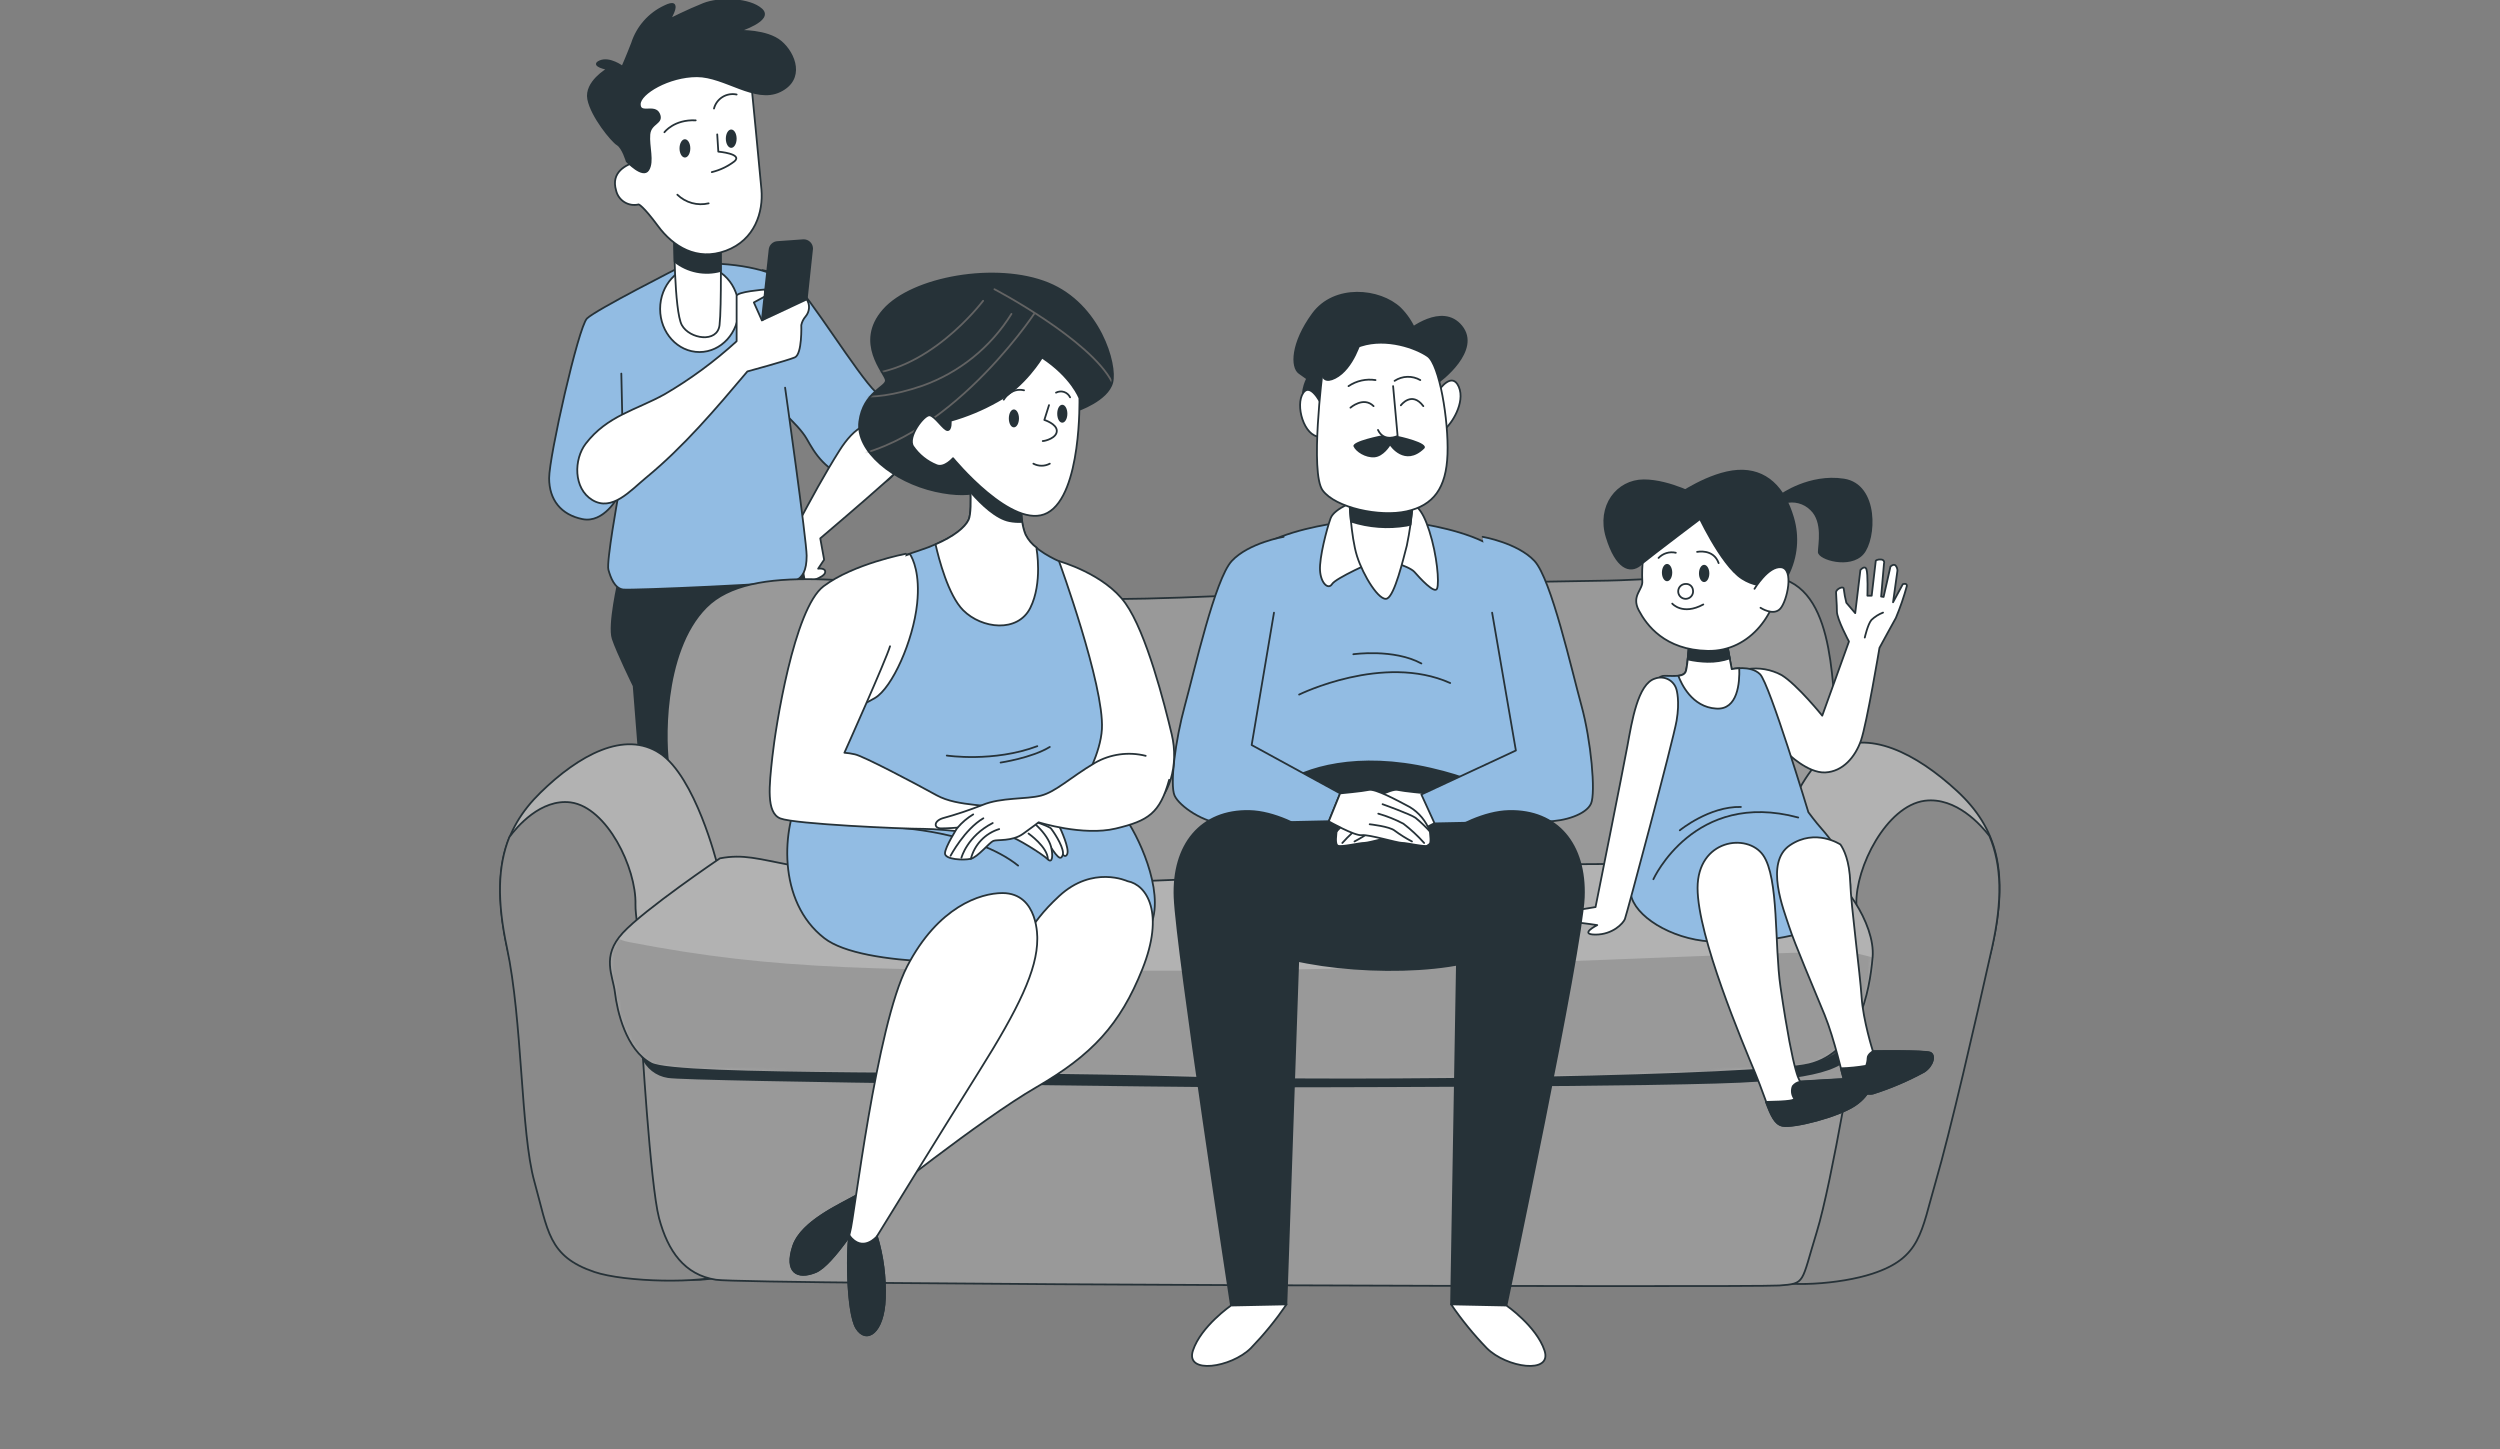 <?xml version="1.0" encoding="UTF-8"?> <svg xmlns="http://www.w3.org/2000/svg" width="690" height="400" viewBox="0 0 690 400" fill="none"><rect x="0" y="0" width="690" height="400" fill="#808080" stroke="none"/> <g clip-path="url(#clip0_114_1227)"> <path d="M210.45 74.558C213.662 75.203 216.701 76.519 219.369 78.421C223.094 81.295 236.685 103.421 241.719 108.221C246.753 113.021 252.724 118.928 250.648 123.686C248.573 128.443 245.327 136.776 236.365 133.264C227.404 129.752 224.999 125.207 222.615 121.046C220.231 116.885 212.504 110.637 212.504 110.637" fill="#92BCE3"></path> <path d="M210.45 74.558C213.662 75.203 216.701 76.519 219.369 78.421C223.094 81.295 236.685 103.421 241.719 108.221C246.753 113.021 252.724 118.928 250.648 123.686C248.573 128.443 245.327 136.776 236.365 133.264C227.404 129.752 224.999 125.207 222.615 121.046C220.231 116.885 212.504 110.637 212.504 110.637" stroke="#263238" stroke-width="0.5" stroke-linecap="round" stroke-linejoin="round"></path> <path d="M247.339 120.141C241.027 113.309 235.45 118.417 231.725 124.292C227.585 130.838 223.903 137.67 220.242 144.514C220.242 144.514 214.729 149.75 214.452 152.23C214.175 154.71 218.581 161.319 220.838 161.053C223.094 160.787 227.458 159.393 227.734 158.02C228.011 156.647 225.808 156.955 225.808 156.955L227.458 154.476L226.393 148.59C233.641 142.417 244.859 132.807 247.999 129.656C250.883 126.708 249.861 122.877 247.339 120.141Z" fill="white" stroke="#263238" stroke-width="0.5" stroke-linecap="round" stroke-linejoin="round"></path> <path d="M170.784 160.053C170.784 160.053 167.867 172.537 169.113 176.294C170.358 180.051 174.892 189.31 174.892 189.31L184.321 309.278L194.517 309.022L199.136 182.754L201.201 182.509L204.873 309.022L215.378 309.437L222.455 187.118C222.455 187.118 223.519 171.302 223.519 169.631C223.519 167.96 220.763 152.603 220.763 152.603L170.784 160.053Z" fill="#263238" stroke="#263238" stroke-width="0.5" stroke-linecap="round" stroke-linejoin="round"></path> <path d="M184.321 309.278C184.321 309.278 172.22 319.293 171.965 322.698C171.709 326.104 181.692 324.54 185.896 319.505C190.1 314.471 194.123 315.823 194.315 312.407L194.517 308.99L184.321 309.278Z" fill="white" stroke="#263238" stroke-width="0.5" stroke-linecap="round" stroke-linejoin="round"></path> <path d="M215.026 309.278C215.026 309.278 227.127 319.282 227.393 322.698C227.659 326.115 217.655 324.54 213.451 319.505C209.247 314.471 205.235 315.823 205.032 312.407L204.83 308.99L215.026 309.278Z" fill="white" stroke="#263238" stroke-width="0.5" stroke-linecap="round" stroke-linejoin="round"></path> <path d="M214.611 89.723L213.419 75.749C205.682 72.471 191.942 72.024 187.876 73.621C187.876 73.621 164.387 85.519 162.003 87.903C159.619 90.287 151.562 126.005 151.562 131.976C151.562 137.947 154.841 142.087 160.779 143.279C166.718 144.471 170.603 137.031 170.603 137.031C170.603 137.031 167.325 155.124 167.921 157.253C168.517 159.382 169.624 162.415 171.997 162.713C174.37 163.011 217.879 161.116 219.667 160.222C221.455 159.328 222.636 157.551 222.636 153.39C222.636 149.228 216.687 106.997 216.687 106.997" fill="#92BCE3"></path> <path d="M214.611 89.723L213.419 75.749C205.682 72.471 191.942 72.024 187.876 73.621C187.876 73.621 164.387 85.519 162.003 87.903C159.619 90.287 151.562 126.005 151.562 131.976C151.562 137.947 154.841 142.087 160.779 143.279C166.718 144.471 170.603 137.031 170.603 137.031C170.603 137.031 167.325 155.124 167.921 157.253C168.517 159.382 169.624 162.415 171.997 162.713C174.37 163.011 217.879 161.116 219.667 160.222C221.455 159.328 222.636 157.551 222.636 153.39C222.636 149.228 216.687 106.997 216.687 106.997" stroke="#263238" stroke-width="0.5" stroke-linecap="round" stroke-linejoin="round"></path> <path d="M171.731 114.255L171.486 103.112" stroke="#263238" stroke-width="0.5" stroke-linecap="round" stroke-linejoin="round"></path> <path d="M193.049 97.163C199.044 97.163 203.905 91.836 203.905 85.264C203.905 78.692 199.044 73.365 193.049 73.365C187.053 73.365 182.193 78.692 182.193 85.264C182.193 91.836 187.053 97.163 193.049 97.163Z" fill="white" stroke="#263238" stroke-width="0.5" stroke-linecap="round" stroke-linejoin="round"></path> <path d="M186.056 64.446C186.056 64.446 186.056 85.86 188.185 89.723C190.313 93.587 197.998 94.779 198.594 89.723C199.19 84.668 198.892 66.234 198.892 66.234L186.056 64.446Z" fill="white" stroke="#263238" stroke-width="0.5" stroke-linecap="round" stroke-linejoin="round"></path> <path d="M198.923 74.781C198.923 70.098 198.849 66.266 198.849 66.266L186.077 64.478C186.077 64.478 186.077 67.884 186.216 72.227C187.983 73.624 190.055 74.583 192.263 75.027C194.472 75.471 196.754 75.387 198.923 74.781Z" fill="#263238" stroke="#263238" stroke-width="0.5" stroke-linecap="round" stroke-linejoin="round"></path> <path d="M207.47 24.302C207.47 24.302 209.599 46.013 210.152 52.261C210.705 58.508 208.364 66.235 200.339 69.204C192.314 72.174 185.769 68.023 181.597 62.372C177.425 56.72 176.275 56.422 176.275 56.422C175.612 56.583 174.923 56.611 174.249 56.503C173.575 56.395 172.929 56.155 172.349 55.795C171.769 55.436 171.266 54.965 170.869 54.409C170.472 53.853 170.19 53.224 170.039 52.559C168.549 47.503 172.71 45.417 175.977 44.523C175.977 44.523 170.656 32.337 170.656 29.059C170.656 25.781 176.297 18.948 188.196 15.979C200.094 13.01 207.47 24.302 207.47 24.302Z" fill="white" stroke="#263238" stroke-width="0.5" stroke-linecap="round" stroke-linejoin="round"></path> <path d="M197.955 37.094L198.253 41.851C198.253 41.851 205.096 42.447 202.712 44.523C200.86 45.94 198.732 46.955 196.465 47.503" stroke="#263238" stroke-width="0.5" stroke-linecap="round" stroke-linejoin="round"></path> <path d="M186.95 53.739C188.074 54.828 189.453 55.617 190.961 56.034C192.47 56.45 194.058 56.481 195.582 56.123" stroke="#263238" stroke-width="0.5" stroke-linecap="round" stroke-linejoin="round"></path> <path d="M190.526 40.958C190.526 42.352 189.855 43.48 189.036 43.48C188.216 43.48 187.546 42.352 187.546 40.958C187.546 39.564 188.216 38.425 189.036 38.425C189.855 38.425 190.526 39.564 190.526 40.958Z" fill="#263238"></path> <path d="M201.818 40.808C202.641 40.808 203.308 39.674 203.308 38.275C203.308 36.876 202.641 35.742 201.818 35.742C200.995 35.742 200.328 36.876 200.328 38.275C200.328 39.674 200.995 40.808 201.818 40.808Z" fill="#263238"></path> <path d="M183.385 36.498C183.385 36.498 186.056 32.922 192.006 33.22" stroke="#263238" stroke-width="0.5" stroke-linecap="round" stroke-linejoin="round"></path> <path d="M197.061 29.953C197.406 28.629 198.248 27.489 199.411 26.77C200.575 26.051 201.97 25.807 203.308 26.089" stroke="#263238" stroke-width="0.5" stroke-linecap="round" stroke-linejoin="round"></path> <path d="M172.976 44.523C172.976 44.523 177.435 49.28 178.925 46.907C180.415 44.533 178.925 40.361 179.223 37.094C179.521 33.827 183.087 34.114 181.895 31.443C180.703 28.771 176.573 31.741 176.573 28.761C176.573 25.781 184.609 21.034 192.336 21.034C200.062 21.034 208.396 28.484 215.239 25.195C222.083 21.907 219.401 14.786 215.537 11.519C211.674 8.252 203.936 8.539 203.936 8.539C203.936 8.539 213.451 5.57 210.184 2.59C206.916 -0.39 198.583 -0.678 194.124 1.11C189.664 2.898 184.875 5.325 184.875 5.325C184.875 5.325 188.738 -0.923 183.385 1.759C181.285 2.744 179.41 4.15 177.876 5.889C176.342 7.628 175.181 9.664 174.466 11.87C172.976 15.734 171.784 18.405 171.784 18.405C171.784 18.405 168.219 15.734 165.547 16.926C162.876 18.118 167.676 19.054 167.676 19.054C167.676 19.054 161.428 22.63 162.354 27.388C163.28 32.145 168.9 38.978 170.39 39.872C171.88 40.766 172.976 44.523 172.976 44.523Z" fill="#263238" stroke="#263238" stroke-width="0.5" stroke-linecap="round" stroke-linejoin="round"></path> <path d="M203.308 94.183V81.699C203.308 80.507 211.046 79.911 211.046 79.911L211.333 81.699L208.066 83.477L210.279 88.415C210.279 88.415 221.444 81.103 222.636 82.593C223.11 83.311 223.337 84.163 223.283 85.022C223.229 85.88 222.897 86.698 222.338 87.351C221.748 88.028 221.341 88.845 221.156 89.724C221.156 89.724 221.444 97.759 219.368 98.643C217.293 99.526 206.278 102.517 206.278 102.517C197.561 112.84 188.749 123.271 178.265 131.881C174.008 135.393 168.91 141.321 163.461 137.99C158.225 134.797 158.352 126.761 161.673 122.44C167.622 114.703 175.509 113.213 183.406 108.828C190.539 104.664 197.211 99.755 203.308 94.183Z" fill="white" stroke="#263238" stroke-width="0.5" stroke-linecap="round" stroke-linejoin="round"></path> <path d="M210.279 88.415L212.408 68.938C212.452 68.368 212.707 67.835 213.122 67.442C213.536 67.049 214.082 66.823 214.654 66.809L221.763 66.299C222.075 66.291 222.385 66.347 222.675 66.462C222.965 66.578 223.228 66.751 223.45 66.97C223.671 67.19 223.846 67.452 223.964 67.74C224.082 68.029 224.141 68.339 224.136 68.651L222.646 82.635L210.279 88.415Z" fill="#263238" stroke="#263238" stroke-width="0.5" stroke-linecap="round" stroke-linejoin="round"></path> <path d="M504.909 247.165C504.909 247.165 510.869 232.265 507.038 201.4C505.367 187.841 506.559 159.988 488.019 159.083C468.233 158.126 460.155 160.084 440.328 160.307C368.807 161.127 316.209 168.258 272.605 164.054C237.558 160.669 207.321 155.114 194.911 167.577C182.502 180.039 183.534 206.583 184.62 211.734C185.705 216.885 193.815 252.082 193.815 252.082L503.015 250.687L504.909 247.165Z" fill="#999999" stroke="#263238" stroke-width="0.5" stroke-linecap="round" stroke-linejoin="round"></path> <path d="M197.881 238.267C197.881 238.267 191.921 214.427 182.161 207.924C172.402 201.421 159.683 208.467 149.168 218.759C138.653 229.051 135.62 241.247 139.962 261.565C144.304 281.882 156.991 311.949 160.822 325.497C164.654 339.046 164.611 346.091 177.34 350.423C190.069 354.755 202.266 355.031 210.12 344.186C217.975 333.341 215.814 283.521 209.578 264.811C203.341 246.101 197.881 238.267 197.881 238.267Z" fill="#B2B2B2" stroke="#263238" stroke-width="0.5" stroke-linecap="round" stroke-linejoin="round"></path> <path d="M196.795 343.378C191.378 333.129 175.126 259.692 175.392 249.645C175.658 239.598 167.538 222.825 157.512 221.463C149.253 220.398 142.612 228.253 140.579 231.041C137.386 238.992 137.152 248.624 139.909 261.544C144.24 281.862 143.698 312.556 147.486 326.104C151.275 339.653 151.243 346.72 164.015 351.051C172.391 353.904 193.815 354.361 200.637 351.69C199.549 348.834 198.266 346.057 196.795 343.378Z" fill="#8A8A8A" stroke="#263238" stroke-width="0.5" stroke-linecap="round" stroke-linejoin="round"></path> <path d="M488.625 237.809C488.625 237.809 494.926 213.969 505.218 207.466C515.509 200.963 528.973 208.009 540.127 218.301C551.281 228.593 554.441 240.789 549.865 261.107C545.289 281.424 531.836 311.491 527.823 325.039C523.811 338.588 523.822 345.633 510.369 349.965C496.916 354.297 484.049 354.573 475.747 343.739C467.446 332.904 469.745 283.074 476.322 264.353C482.899 245.632 488.625 237.809 488.625 237.809Z" fill="#B2B2B2" stroke="#263238" stroke-width="0.5" stroke-linecap="round" stroke-linejoin="round"></path> <path d="M489.754 344.431C495.469 334.001 512.636 259.681 512.359 249.539C512.083 239.396 520.65 222.442 531.197 221.015C539.925 219.877 546.896 227.88 549.078 230.722C552.494 238.768 552.707 248.517 549.801 261.586C545.214 282.159 538.222 312.598 534.209 326.317C530.197 340.036 530.208 347.156 516.755 351.551C507.911 354.436 492.861 355.543 485.646 352.829C486.819 349.938 488.192 347.132 489.754 344.431Z" fill="#8A8A8A" stroke="#263238" stroke-width="0.5" stroke-linecap="round" stroke-linejoin="round"></path> <path d="M512.497 284.011C512.497 284.011 505.729 326.072 501.386 340.163C497.044 354.254 498.406 354.254 491.094 354.797C483.783 355.34 206.278 354.563 197.604 353.211C188.93 351.86 184.332 345.346 181.895 336.183C179.458 327.019 177.021 285.171 177.021 285.171L500.843 284.107L512.497 284.011Z" fill="#999999" stroke="#263238" stroke-width="0.5" stroke-linecap="round" stroke-linejoin="round"></path> <path d="M177.031 291.79C177.649 293.29 178.643 294.604 179.919 295.606C181.195 296.607 182.708 297.262 184.311 297.505C190.037 298.57 336.729 300.113 341.401 300.113C346.074 300.113 465.722 300.113 484.975 298.548C504.228 296.984 514.02 294.44 512.498 284.01C510.976 273.58 511.497 281.881 511.497 281.881L173.913 286.064L177.031 291.79Z" fill="#263238"></path> <path d="M198.69 236.905C198.69 236.905 177.851 250.996 171.869 257.499C165.888 264.002 169.166 269.142 169.741 274.028C170.316 278.913 172.721 289.737 179.756 293.525C186.791 297.314 274.308 295.654 325.245 297.325C376.182 298.996 485.677 297.016 499.268 293.749C512.859 290.482 516.031 273.698 516.84 264.215C517.649 254.732 507.932 241.46 502.514 239.842C497.097 238.225 452.035 237.98 401.917 239.065C351.799 240.151 328.832 244.515 271.669 243.429C214.505 242.343 211.695 234.468 198.69 236.905Z" fill="#B2B2B2"></path> <mask id="mask0_114_1227" style="mask-type:luminance" maskUnits="userSpaceOnUse" x="168" y="236" width="349" height="62"> <path d="M198.69 236.905C198.69 236.905 177.851 250.996 171.869 257.499C165.888 264.002 169.166 269.142 169.741 274.028C170.316 278.913 172.721 289.737 179.756 293.525C186.791 297.314 274.308 295.654 325.245 297.325C376.182 298.996 485.677 297.016 499.268 293.749C512.859 290.482 516.031 273.698 516.84 264.215C517.649 254.732 507.932 241.46 502.514 239.842C497.097 238.225 452.035 237.98 401.917 239.065C351.799 240.151 328.832 244.515 271.669 243.429C214.505 242.343 211.695 234.468 198.69 236.905Z" fill="white"></path> </mask> <g mask="url(#mask0_114_1227)"> <path d="M169.709 274.028C170.241 278.903 172.689 289.737 179.724 293.526C186.759 297.315 274.276 295.655 325.213 297.326C376.151 298.997 485.677 297.017 499.268 293.75C512.86 290.482 520.938 277.498 521.746 268.015C521.84 266.579 521.681 265.139 521.278 263.758C519.362 265.663 515.691 263.598 511.338 262.981C501.684 261.587 400.119 267.909 324.107 267.909C241.56 267.909 214.665 267.909 173.817 260.054C167.74 258.883 171.912 257.468 171.912 257.468C165.909 264.003 169.166 269.143 169.709 274.028Z" fill="#999999"></path> </g> <path d="M198.69 236.905C198.69 236.905 177.851 250.996 171.869 257.499C165.888 264.002 169.166 269.142 169.741 274.028C170.316 278.913 172.721 289.737 179.756 293.525C186.791 297.314 274.308 295.654 325.245 297.325C376.182 298.996 485.677 297.016 499.268 293.749C512.859 290.482 516.031 273.698 516.84 264.215C517.649 254.732 507.932 241.46 502.514 239.842C497.097 238.225 452.035 237.98 401.917 239.065C351.799 240.151 328.832 244.515 271.669 243.429C214.505 242.343 211.695 234.468 198.69 236.905Z" stroke="#263238" stroke-width="0.5" stroke-linecap="round" stroke-linejoin="round"></path> <path d="M346.159 165.118L345.733 241.886C345.733 241.886 342.381 262.884 342.817 265.79C343.253 268.696 343.232 297.251 343.232 297.251" stroke="#263238" stroke-width="0.5" stroke-linecap="round" stroke-linejoin="round"></path> <path d="M482.24 184.681C485.508 184.178 488.85 184.762 491.755 186.342C496.012 188.96 502.94 197.528 502.94 197.528L510.316 177.061C510.316 177.061 506.985 170.878 506.985 168.738C506.985 166.599 506.75 164.481 506.75 163.502C506.75 162.523 508.879 161.597 508.879 162.555C509.028 163.836 509.266 165.106 509.592 166.354L512.04 169.228L513.466 157.34C513.466 157.34 514.648 155.914 515.127 157.095C515.605 158.276 515.403 164.407 515.403 164.407H516.585L517.713 154.775C517.713 154.775 518.053 154.317 519.192 154.434C519.329 154.429 519.465 154.459 519.587 154.52C519.709 154.581 519.814 154.672 519.893 154.784C519.971 154.896 520.02 155.026 520.035 155.162C520.05 155.298 520.031 155.436 519.98 155.562L519.192 164.641L519.873 164.747L521.768 156.371C521.768 156.371 522.566 155.584 523.13 156.031C523.501 156.433 523.703 156.963 523.694 157.51L522.481 166.227L525.173 161.246C525.173 161.246 526.302 160.799 526.302 161.703C525.483 164.711 524.47 167.661 523.268 170.537C523.045 170.878 518.734 178.807 518.734 178.807C518.734 178.807 515.222 199.784 513.636 204.35C512.051 208.916 508.645 212.96 503.77 213.194C498.896 213.428 493.34 207.873 493.34 207.873L482.24 184.681Z" fill="white" stroke="#263238" stroke-width="0.5" stroke-linecap="round" stroke-linejoin="round"></path> <path d="M514.679 175.964C514.679 175.964 515.509 172.271 516.52 171.1C517.44 170.221 518.525 169.533 519.713 169.078" stroke="#263238" stroke-width="0.5" stroke-linecap="round" stroke-linejoin="round"></path> <path d="M466.275 176.582C466.275 176.582 465.807 183.245 465.328 185.096C464.849 186.948 461.996 186.523 459.378 186.523C456.76 186.523 455.813 190.78 455.334 194.611C454.855 198.443 449.15 240.77 450.098 246.762C451.045 252.754 461.049 259.14 471.99 259.853C482.931 260.566 498.395 258.895 504.59 254.137C510.784 249.38 511.486 245.623 510.06 240.812C508.634 236.002 504.824 231.063 502.919 228.924C501.014 226.785 499.108 224.167 499.108 224.167C499.108 224.167 488.402 188.715 485.783 186.097C483.165 183.479 477.94 184.671 477.94 184.671L476.269 175.858L466.275 176.582Z" fill="#92BCE3" stroke="#263238" stroke-width="0.5" stroke-linecap="round" stroke-linejoin="round"></path> <path d="M456.334 242.664C456.334 242.664 467.584 217.898 496.309 225.635" stroke="#263238" stroke-width="0.5" stroke-linecap="round" stroke-linejoin="round"></path> <path d="M463.625 229.168C463.625 229.168 471.746 222.506 480.483 222.719" stroke="#263238" stroke-width="0.5" stroke-linecap="round" stroke-linejoin="round"></path> <path d="M480.036 184.426C479.338 184.454 478.644 184.539 477.961 184.682L476.29 175.869L466.296 176.582C466.296 176.582 465.828 183.245 465.349 185.097C465.115 186.044 464.285 186.395 463.22 186.523C464.018 188.651 466.945 195.175 473.682 195.569C479.653 195.974 480.174 188.385 480.036 184.426Z" fill="white" stroke="#263238" stroke-width="0.5" stroke-linecap="round" stroke-linejoin="round"></path> <path d="M465.817 181.998C467.617 182.404 469.454 182.625 471.299 182.658C473.375 182.705 475.443 182.384 477.408 181.711L476.343 175.836L466.35 176.549C466.35 176.549 466.094 179.497 465.817 181.998Z" fill="#263238" stroke="#263238" stroke-width="0.5" stroke-linecap="round" stroke-linejoin="round"></path> <path d="M491.52 136.617C491.52 136.617 499.375 130.902 508.889 132.36C518.404 133.818 517.691 148.782 514.126 152.827C510.56 156.871 501.993 154.253 501.993 152.348C501.993 150.443 503.419 144.025 499.864 140.64C498.92 139.689 497.736 139.009 496.438 138.674C495.14 138.339 493.776 138.36 492.489 138.735L491.52 136.617Z" fill="#263238" stroke="#263238" stroke-width="0.5" stroke-linecap="round" stroke-linejoin="round"></path> <path d="M453.503 153.987C453.248 156.105 453.17 158.241 453.269 160.373C453.503 162.757 450.172 164.417 452.311 168.461C454.451 172.506 459.453 179.413 471.352 179.647C483.251 179.881 491.094 168.706 491.094 158.234C491.094 147.761 477.982 139.704 471.054 139.704C464.125 139.704 456.547 145.654 455.089 148.038C454.174 149.897 453.636 151.919 453.503 153.987Z" fill="white" stroke="#263238" stroke-width="0.5" stroke-linecap="round" stroke-linejoin="round"></path> <path d="M467.254 162.842C467.333 163.257 467.282 163.686 467.108 164.071C466.934 164.456 466.645 164.778 466.282 164.993C465.918 165.208 465.497 165.306 465.075 165.273C464.654 165.24 464.254 165.078 463.928 164.808C463.602 164.539 463.367 164.176 463.255 163.769C463.144 163.361 463.16 162.929 463.303 162.532C463.445 162.134 463.707 161.79 464.052 161.546C464.398 161.303 464.81 161.172 465.232 161.171C465.721 161.129 466.206 161.281 466.585 161.593C466.963 161.906 467.203 162.354 467.254 162.842Z" stroke="#263238" stroke-width="0.5" stroke-linecap="round" stroke-linejoin="round"></path> <path d="M461.539 166.599C461.539 166.599 464.402 169.93 470.107 166.833" stroke="#263238" stroke-width="0.5" stroke-linecap="round" stroke-linejoin="round"></path> <path d="M460.113 160.416C460.9 160.416 461.539 159.348 461.539 158.031C461.539 156.715 460.9 155.647 460.113 155.647C459.325 155.647 458.687 156.715 458.687 158.031C458.687 159.348 459.325 160.416 460.113 160.416Z" fill="#263238"></path> <path d="M471.778 158.265C471.778 159.585 471.128 160.649 470.341 160.649C469.553 160.649 468.915 159.585 468.915 158.265C468.915 156.945 469.553 155.892 470.341 155.892C471.128 155.892 471.778 156.956 471.778 158.265Z" fill="#263238"></path> <path d="M457.761 153.987C458.363 153.358 459.118 152.897 459.951 152.647C460.785 152.397 461.67 152.367 462.518 152.561" stroke="#263238" stroke-width="0.5" stroke-linecap="round" stroke-linejoin="round"></path> <path d="M468.404 152.316C468.404 152.316 472.916 151.369 474.343 155.413" stroke="#263238" stroke-width="0.5" stroke-linecap="round" stroke-linejoin="round"></path> <path d="M468.201 141.141C468.201 141.141 474.864 155.892 480.813 159.691C486.763 163.491 492.467 160.883 493.425 158.744C495.943 153.806 496.454 148.086 494.851 142.78C492.467 134.691 487.476 129.455 479.621 129.934C471.767 130.413 462.731 136.83 462.731 136.83L468.201 141.141Z" fill="#263238" stroke="#263238" stroke-width="0.5" stroke-linecap="round" stroke-linejoin="round"></path> <path d="M471.054 141.854C471.054 141.854 455.632 153.508 452.737 155.892C449.842 158.276 446.075 156.839 443.457 148.272C440.839 139.704 446.32 132.573 453.695 132.573C461.071 132.573 469.394 137.299 469.394 137.299" fill="#263238"></path> <path d="M471.054 141.854C471.054 141.854 455.632 153.508 452.737 155.892C449.842 158.276 446.075 156.839 443.457 148.272C440.839 139.704 446.32 132.573 453.695 132.573C461.071 132.573 469.394 137.299 469.394 137.299" stroke="#263238" stroke-width="0.5" stroke-linecap="round" stroke-linejoin="round"></path> <path d="M484.24 162.512C484.24 162.512 488.04 156.126 491.616 156.562C495.192 156.999 493.276 165.843 491.371 167.982C489.466 170.122 485.901 167.748 485.901 167.748" fill="white"></path> <path d="M484.24 162.512C484.24 162.512 488.04 156.126 491.616 156.562C495.192 156.999 493.276 165.843 491.371 167.982C489.466 170.122 485.901 167.748 485.901 167.748" stroke="#263238" stroke-width="0.5" stroke-linecap="round" stroke-linejoin="round"></path> <path d="M462.731 190.385C462.574 189.772 462.29 189.199 461.896 188.703C461.503 188.207 461.01 187.8 460.448 187.508C459.887 187.215 459.27 187.045 458.638 187.007C458.006 186.969 457.374 187.065 456.782 187.288C452.024 188.725 450.396 199.187 449.172 205.85C447.948 212.512 440.37 250.348 440.37 250.348C440.37 250.348 432.516 251.529 429.184 252.477C425.853 253.424 428.471 253.903 433.229 254.382C437.986 254.861 440.838 255.329 440.838 255.329C440.838 255.329 435.613 257.947 440.37 257.947C445.128 257.947 447.98 254.85 448.459 253.69C448.938 252.53 461.784 204.434 462.731 198.964C463.678 193.493 462.731 190.385 462.731 190.385Z" fill="white" stroke="#263238" stroke-width="0.5" stroke-linecap="round" stroke-linejoin="round"></path> <path d="M507.963 233.086C507.963 233.086 501.099 228.498 494.021 233.288C486.944 238.077 492.35 251.189 493.808 255.776C495.266 260.363 500.886 273.465 503.6 280.127C506.314 286.79 508.591 297.156 509.219 299.072C509.847 300.988 514.839 302.201 516.914 301.786C521.82 300.233 526.564 298.208 531.08 295.741C533.57 294.08 534.198 291.164 532.74 290.536C531.282 289.908 516.914 290.121 516.914 290.121C516.914 290.121 514.211 281.607 513.796 275.136C513.381 268.665 510.88 249.944 510.677 243.697C510.475 237.449 508.847 234.373 507.963 233.086Z" fill="white" stroke="#263238" stroke-width="0.5" stroke-linecap="round" stroke-linejoin="round"></path> <path d="M515.467 292.037C515.447 292.765 515.303 293.485 515.041 294.165C512.737 294.566 510.407 294.797 508.07 294.857C508.613 296.986 509.006 298.54 509.219 299.114C509.837 300.988 514.839 302.243 516.914 301.828C521.82 300.275 526.564 298.251 531.08 295.783C533.57 294.123 534.198 291.207 532.74 290.579C531.282 289.951 516.914 290.164 516.914 290.164C516.914 290.164 515.467 291.004 515.467 292.037Z" fill="#263238" stroke="#263238" stroke-width="0.5" stroke-linecap="round" stroke-linejoin="round"></path> <path d="M496.937 298.497C496.937 298.497 495.224 298.497 491.414 272.379C489.743 260.949 490.999 242.281 486.624 236.034C482.25 229.786 468.531 231.67 468.531 245.091C468.531 258.511 481.015 287.875 484.496 296.305C487.976 304.734 488.87 310.045 491.946 310.673C495.022 311.301 507.25 308.172 511.933 305.053C516.616 301.935 517.553 297.603 514.434 297.603C511.316 297.603 496.937 298.497 496.937 298.497Z" fill="white" stroke="#263238" stroke-width="0.5" stroke-linecap="round" stroke-linejoin="round"></path> <path d="M494.809 299.795C494.596 300.327 494.514 300.903 494.57 301.473C494.625 302.043 494.817 302.592 495.128 303.073C495.713 303.712 493.659 304.031 487.391 304.138C488.827 307.969 489.934 310.3 491.935 310.704C495.064 311.332 507.24 308.203 511.923 305.085C516.606 301.966 517.542 297.635 514.424 297.635C511.305 297.635 496.937 298.571 496.937 298.571C496.519 298.625 496.116 298.76 495.751 298.971C495.385 299.181 495.065 299.461 494.809 299.795Z" fill="#263238" stroke="#263238" stroke-width="0.5" stroke-linecap="round" stroke-linejoin="round"></path> <path d="M392.094 97.919C391.892 93.081 389.879 88.495 386.453 85.073C380.813 79.751 368.286 78.496 362.336 86.637C356.387 94.779 356.387 101.367 358.579 102.932L360.772 104.496C360.772 104.496 357.951 109.818 361.08 112.329C364.21 114.841 366.721 117.342 367.349 114.522C367.977 111.702 363.273 105.752 370.478 101.048C377.683 96.344 392.094 97.919 392.094 97.919Z" fill="#263238" stroke="#263238" stroke-width="0.5" stroke-linecap="round" stroke-linejoin="round"></path> <path d="M388.645 91.32C388.645 91.32 398.043 83.487 403.365 90.064C408.686 96.642 397.735 105.103 396.17 106.029C394.606 106.955 388.337 94.13 388.337 94.13C388.337 94.13 386.772 92.885 388.645 91.32Z" fill="#263238" stroke="#263238" stroke-width="0.5" stroke-linecap="round" stroke-linejoin="round"></path> <path d="M397.213 107.615C397.213 107.615 400.757 102.4 402.631 106.774C404.504 111.148 400.502 117.204 398.671 118.481C396.841 119.759 397.213 107.615 397.213 107.615Z" fill="white" stroke="#263238" stroke-width="0.5" stroke-linecap="round" stroke-linejoin="round"></path> <path d="M365.316 112.819C365.316 112.819 361.974 105.114 359.686 108.445C357.398 111.776 359.899 120.535 364.273 120.535C364.841 119.636 365.261 118.651 365.518 117.619" fill="white"></path> <path d="M365.316 112.819C365.316 112.819 361.974 105.114 359.686 108.445C357.398 111.776 359.899 120.535 364.273 120.535C364.841 119.636 365.261 118.651 365.518 117.619" stroke="#263238" stroke-width="0.5" stroke-linecap="round" stroke-linejoin="round"></path> <path d="M416.093 188.384C412.443 178.741 417.764 153.485 409.452 149.494C401.14 145.503 389.518 144.173 389.518 144.173L379.875 144.524L370.233 144.173C370.233 144.173 358.6 145.503 350.288 149.494C341.976 153.485 347.297 178.741 343.647 188.384C339.996 198.026 336.995 210.638 338.325 218.62C339.656 226.603 344.307 229.583 347.968 230.583C350.479 231.264 368.732 231.009 379.897 230.785C391.029 231.009 409.282 231.264 411.826 230.583C415.476 229.583 420.127 226.592 421.457 218.62C422.788 210.649 419.755 197.962 416.093 188.384Z" fill="#92BCE3" stroke="#263238" stroke-width="0.5" stroke-linecap="round" stroke-linejoin="round"></path> <path d="M358.558 191.705C358.558 191.705 381.792 180.253 400.247 188.512" stroke="#263238" stroke-width="0.5" stroke-linecap="round" stroke-linejoin="round"></path> <path d="M373.522 180.572C373.522 180.572 384.654 178.976 392.296 183.116" stroke="#263238" stroke-width="0.5" stroke-linecap="round" stroke-linejoin="round"></path> <path d="M374.746 138.043C374.746 138.043 368.285 140.172 367.242 143.056C366.199 145.94 364.113 153.891 364.326 157.435C364.539 160.979 366.614 162.852 367.657 161.192C368.7 159.532 378.705 155.147 379.961 154.519C381.217 153.891 388.922 156.19 390.38 157.85C391.838 159.51 396.01 164.108 396.638 162.437C397.266 160.766 396.638 153.263 394.51 146.6C392.381 139.938 390.55 138.884 386.793 137.841C383.037 136.798 374.746 138.043 374.746 138.043Z" fill="white" stroke="#263238" stroke-width="0.5" stroke-linecap="round" stroke-linejoin="round"></path> <path d="M372.404 137.628C372.404 137.628 372.819 148.058 374.533 153.475C376.246 158.893 380.78 166.194 382.866 165.183C384.952 164.172 387.251 154.54 388.284 150.591C389.095 146.668 389.653 142.697 389.955 138.703C389.955 138.703 375.108 139.714 372.404 137.628Z" fill="white" stroke="#263238" stroke-width="0.5" stroke-linecap="round" stroke-linejoin="round"></path> <path d="M389.912 138.671C389.912 138.671 375.108 139.735 372.404 137.606C372.404 137.606 372.521 140.448 372.862 143.939C377.821 145.539 383.091 145.926 388.23 145.067C388.592 144.993 388.922 144.897 389.295 144.812C389.646 141.629 389.912 138.671 389.912 138.671Z" fill="#263238" stroke="#263238" stroke-width="0.5" stroke-linecap="round" stroke-linejoin="round"></path> <path d="M365.05 102.485C365.05 102.485 361.506 130.508 365.05 135.34C368.594 140.172 380.823 142.79 388.23 141.13C395.638 139.469 399.182 134.744 399.512 125.346C399.842 115.949 397.255 100.548 394.031 98.302C390.806 96.057 382.76 93.141 375.671 95.397C368.583 97.653 366.008 99.91 365.05 102.485Z" fill="white" stroke="#263238" stroke-width="0.5" stroke-linecap="round" stroke-linejoin="round"></path> <path d="M375.682 93.662C375.682 93.662 373.553 101.729 368.466 104.305C363.379 106.881 364.645 100.048 365.922 96.238" fill="#263238"></path> <path d="M375.682 93.662C375.682 93.662 373.553 101.729 368.466 104.305C363.379 106.881 364.645 100.048 365.922 96.238" stroke="#263238" stroke-width="0.5" stroke-linecap="round" stroke-linejoin="round"></path> <path d="M372.723 112.521C372.723 112.521 376.352 109.328 379.109 112.095" stroke="#263238" stroke-width="0.5" stroke-linecap="round" stroke-linejoin="round"></path> <path d="M386.634 111.871C386.634 111.871 389.624 107.806 392.839 112.095" stroke="#263238" stroke-width="0.5" stroke-linecap="round" stroke-linejoin="round"></path> <path d="M384.495 106.571L385.74 120.333C385.74 120.333 381.994 122.206 380.323 118.662" fill="white"></path> <path d="M384.495 106.571L385.74 120.333C385.74 120.333 381.994 122.206 380.323 118.662" stroke="#263238" stroke-width="0.5" stroke-linecap="round" stroke-linejoin="round"></path> <path d="M372.191 106.572C374.376 105.097 377.036 104.5 379.641 104.901" stroke="#263238" stroke-width="0.5" stroke-linecap="round" stroke-linejoin="round"></path> <path d="M384.91 105.113C385.955 104.423 387.172 104.038 388.424 104C389.675 103.963 390.913 104.274 391.998 104.9" stroke="#263238" stroke-width="0.5" stroke-linecap="round" stroke-linejoin="round"></path> <path d="M381.578 120.12C381.578 120.12 372.947 121.759 373.575 123.217C374.203 124.675 376.853 126.41 379.354 126.219C381.855 126.027 383.664 123.026 383.664 123.026C383.664 123.026 387.698 128.986 393.051 123.845C394.765 122.206 385.74 120.322 385.74 120.322C385.74 120.322 382.823 121.578 381.578 120.12Z" fill="#263238"></path> <path d="M415.519 222.367C415.519 222.367 414.88 216.758 394.839 212.139C374.799 207.52 360.154 211.798 353.46 216.758C346.765 221.717 342.636 225.006 340.092 233.914C337.548 242.822 336.899 260.298 356.961 264.917C377.023 269.536 408.824 268.845 418.052 259.798C432.941 245.217 418.382 225.634 415.519 222.367Z" fill="#263238" stroke="#263238" stroke-width="0.5" stroke-linecap="round" stroke-linejoin="round"></path> <path d="M393.68 218.972C393.68 218.972 387.485 218.397 385.708 218.003C383.931 217.61 377.8 220.973 374.437 222.75C371.88 224.299 369.924 226.671 368.892 229.477C368.892 230.073 368.307 233.031 369.297 233.436C370.286 233.84 375.225 232.638 376.608 232.638C377.992 232.638 385.708 230.264 387.688 230.509C389.667 230.754 396.809 226.699 396.809 226.699L393.68 218.972Z" fill="white" stroke="#263238" stroke-width="0.5" stroke-linecap="round" stroke-linejoin="round"></path> <path d="M385.517 227.497C385.517 227.497 379.972 228.093 378.588 229.274C377.086 230.387 375.499 231.38 373.841 232.244" stroke="#263238" stroke-width="0.5" stroke-linecap="round" stroke-linejoin="round"></path> <path d="M383.143 224.57C380.745 225.254 378.424 226.181 376.215 227.337C374.141 228.929 372.221 230.711 370.478 232.659" stroke="#263238" stroke-width="0.5" stroke-linecap="round" stroke-linejoin="round"></path> <path d="M381.951 221.963C381.951 221.963 374.235 224.73 372.851 225.72C371.448 226.881 370.125 228.136 368.892 229.477" stroke="#263238" stroke-width="0.5" stroke-linecap="round" stroke-linejoin="round"></path> <path d="M409.208 148.165C409.208 148.165 418.85 149.825 423.501 154.806C428.152 159.787 433.803 185.043 436.464 194.685C439.125 204.328 440.455 218.802 439.125 221.793C437.795 224.784 431.845 226.699 426.896 226.699C421.947 226.699 395.946 227.264 395.946 227.264L392.296 219.281L418.382 207.138L411.826 169.1" fill="#92BCE3"></path> <path d="M409.208 148.165C409.208 148.165 418.85 149.825 423.501 154.806C428.152 159.787 433.803 185.043 436.464 194.685C439.125 204.328 440.455 218.802 439.125 221.793C437.795 224.784 431.845 226.699 426.896 226.699C421.947 226.699 395.946 227.264 395.946 227.264L392.296 219.281L418.382 207.138L411.826 169.1" stroke="#263238" stroke-width="0.5" stroke-linecap="round" stroke-linejoin="round"></path> <path d="M354.279 148.165C354.279 148.165 344.637 149.825 339.986 154.806C335.335 159.787 329.684 185.043 327.033 194.685C324.383 204.328 322.851 216.589 324.181 219.579C325.512 222.57 332.493 227.221 337.474 227.221C342.455 227.221 366.742 226.657 366.742 226.657L369.871 218.973L345.456 205.626L351.619 169.1" fill="#92BCE3"></path> <path d="M354.279 148.165C354.279 148.165 344.637 149.825 339.986 154.806C335.335 159.787 329.684 185.043 327.033 194.685C324.383 204.328 322.851 216.589 324.181 219.579C325.512 222.57 332.493 227.221 337.474 227.221C342.455 227.221 366.742 226.657 366.742 226.657L369.871 218.973L345.456 205.626L351.619 169.1" stroke="#263238" stroke-width="0.5" stroke-linecap="round" stroke-linejoin="round"></path> <path d="M369.871 218.972C369.871 218.972 376.055 218.397 377.832 218.003C379.61 217.61 385.751 220.973 389.114 222.75C391.669 224.298 393.621 226.671 394.648 229.477C394.648 230.073 395.244 233.031 394.254 233.436C393.264 233.84 388.315 232.638 386.932 232.638C385.548 232.638 377.832 230.264 375.853 230.509C373.873 230.754 366.742 226.699 366.742 226.699L369.871 218.972Z" fill="white" stroke="#263238" stroke-width="0.5" stroke-linecap="round" stroke-linejoin="round"></path> <path d="M378.035 227.497C378.035 227.497 383.569 228.093 384.953 229.274C386.456 230.385 388.043 231.378 389.699 232.244" stroke="#263238" stroke-width="0.5" stroke-linecap="round" stroke-linejoin="round"></path> <path d="M380.408 224.57C382.803 225.253 385.121 226.18 387.326 227.337C389.402 228.926 391.322 230.708 393.062 232.659" stroke="#263238" stroke-width="0.5" stroke-linecap="round" stroke-linejoin="round"></path> <path d="M381.589 221.963C381.589 221.963 389.306 224.73 390.689 225.72C392.093 226.881 393.415 228.136 394.648 229.477" stroke="#263238" stroke-width="0.5" stroke-linecap="round" stroke-linejoin="round"></path> <path d="M374.15 238.8C374.15 238.8 358.238 224.166 344.881 223.847C331.525 223.527 323.596 233.074 324.192 247.708C324.788 262.342 339.762 360.321 339.762 360.321L355.035 360.002L358.877 248.666" fill="#263238"></path> <path d="M374.15 238.8C374.15 238.8 358.238 224.166 344.881 223.847C331.525 223.527 323.596 233.074 324.192 247.708C324.788 262.342 339.762 360.321 339.762 360.321L355.035 360.002L358.877 248.666" stroke="#263238" stroke-width="0.5" stroke-linecap="round" stroke-linejoin="round"></path> <path d="M339.762 360.321C339.762 360.321 331.482 366.047 329.258 372.731C327.033 379.415 339.762 377.51 345.222 372.103C348.848 368.356 352.149 364.308 355.088 360.002L339.762 360.321Z" fill="white" stroke="#263238" stroke-width="0.5" stroke-linecap="round" stroke-linejoin="round"></path> <path d="M387.166 238.8C387.166 238.8 403.077 224.166 416.445 223.847C429.812 223.527 437.731 233.074 437.124 247.708C436.517 262.342 415.774 360.321 415.774 360.321L400.502 360.002L402.417 248.666" fill="#263238"></path> <path d="M387.166 238.8C387.166 238.8 403.077 224.166 416.445 223.847C429.812 223.527 437.731 233.074 437.124 247.708C436.517 262.342 415.774 360.321 415.774 360.321L400.502 360.002L402.417 248.666" stroke="#263238" stroke-width="0.5" stroke-linecap="round" stroke-linejoin="round"></path> <path d="M415.775 360.321C415.775 360.321 424.055 366.047 426.279 372.731C428.504 379.415 415.775 377.51 410.368 372.103C406.742 368.356 403.441 364.308 400.502 360.002L415.775 360.321Z" fill="white" stroke="#263238" stroke-width="0.5" stroke-linecap="round" stroke-linejoin="round"></path> <path d="M297.286 113.32C297.286 113.32 305.684 110.521 306.971 105.572C308.259 100.623 303.534 84.031 289.315 78.209C275.096 72.387 251.83 76.485 243.859 85.542C235.887 94.599 244.295 102.986 244.508 104.923C244.721 106.86 238.26 108.116 237.185 116.343C236.111 124.57 246.668 132.925 258.078 135.5C269.487 138.076 275.106 134.851 275.106 130.541C275.106 126.23 272.52 122.356 277.48 119.131C282.439 115.906 288.027 109.872 290.4 110.085C292.774 110.298 297.286 113.32 297.286 113.32Z" fill="#263238"></path> <mask id="mask1_114_1227" style="mask-type:luminance" maskUnits="userSpaceOnUse" x="237" y="75" width="71" height="62"> <path d="M297.286 113.321C297.286 113.321 305.684 110.522 306.971 105.573C308.259 100.624 303.534 84.032 289.315 78.21C275.096 72.388 251.83 76.486 243.859 85.543C235.887 94.6 244.295 102.987 244.508 104.924C244.721 106.861 238.26 108.117 237.185 116.344C236.111 124.571 246.668 132.926 258.078 135.501C269.487 138.077 275.106 134.852 275.106 130.542C275.106 126.231 272.52 122.357 277.48 119.132C282.439 115.907 288.027 109.873 290.4 110.086C292.774 110.299 297.286 113.321 297.286 113.321Z" fill="white"></path> </mask> <g mask="url(#mask1_114_1227)"> <path d="M279.162 86.639C273.466 95.807 264.84 102.783 254.683 106.435C238.005 112.171 232.279 107.999 232.279 107.999" stroke="#636363" stroke-width="0.5" stroke-linecap="round" stroke-linejoin="round"></path> <path d="M271.339 83.02C271.339 83.02 255.715 103.859 236.43 103.338" stroke="#636363" stroke-width="0.5" stroke-linecap="round" stroke-linejoin="round"></path> <path d="M285.409 86.639C285.409 86.639 258.802 126.763 227.054 126.763" stroke="#636363" stroke-width="0.5" stroke-linecap="round" stroke-linejoin="round"></path> <path d="M274.468 79.827C274.468 79.827 300.926 93.716 306.971 105.53" stroke="#636363" stroke-width="0.5" stroke-linecap="round" stroke-linejoin="round"></path> </g> <path d="M297.286 113.32C297.286 113.32 305.684 110.521 306.971 105.572C308.259 100.623 303.534 84.031 289.315 78.209C275.096 72.387 251.83 76.485 243.859 85.542C235.887 94.599 244.295 102.986 244.508 104.923C244.721 106.86 238.26 108.116 237.185 116.343C236.111 124.57 246.668 132.925 258.078 135.5C269.487 138.076 275.106 134.851 275.106 130.541C275.106 126.23 272.52 122.356 277.48 119.131C282.439 115.906 288.027 109.872 290.4 110.085C292.774 110.298 297.286 113.32 297.286 113.32Z" stroke="#263238" stroke-width="0.5" stroke-linecap="round" stroke-linejoin="round"></path> <path d="M292.326 154.892C292.326 154.892 304.821 158.34 310.632 166.524C316.443 174.709 321.403 194.313 323.404 202.71C325.405 211.108 322.797 220.325 317.018 223.337C311.239 226.349 301.671 214.822 299.308 210.469C296.945 206.116 296.935 190.439 295.051 179.881C293.167 169.324 289.24 156.19 289.24 156.19C289.24 156.19 287.377 154.03 292.326 154.892Z" fill="white" stroke="#263238" stroke-width="0.5" stroke-linecap="round" stroke-linejoin="round"></path> <path d="M267.337 127.72C267.337 127.72 268.635 140.651 267.337 143.45C266.039 146.249 261.313 149.474 253.341 152.06C245.37 154.646 239.985 156.807 235.674 164.129C231.364 171.452 226.649 208.628 221.242 218.408C215.729 228.392 214.441 248.805 227.511 258.937C238.154 267.228 275.532 266.227 288.878 264.258C302.225 262.289 314.102 264.184 317.763 254.924C321.425 245.665 313.868 230.009 310.207 225.273C306.546 220.537 299.181 215.854 299.181 215.854C299.181 215.854 303.779 207.872 304.13 201.209C304.779 189.14 292.284 154.891 292.284 154.891C292.284 154.891 284.749 151.698 283.025 147.569C281.301 143.439 281.96 137.66 281.96 137.66L267.337 127.72Z" fill="#92BCE3" stroke="#263238" stroke-width="0.5" stroke-linecap="round" stroke-linejoin="round"></path> <path d="M247.094 228.402C247.094 228.402 269.061 229.36 281.003 238.907" stroke="#263238" stroke-width="0.5" stroke-linecap="round" stroke-linejoin="round"></path> <path d="M261.313 208.533C261.313 208.533 274.234 210.47 286.292 205.946" stroke="#263238" stroke-width="0.5" stroke-linecap="round" stroke-linejoin="round"></path> <path d="M276.17 210.47C276.17 210.47 284.791 209.182 289.74 206.159" stroke="#263238" stroke-width="0.5" stroke-linecap="round" stroke-linejoin="round"></path> <path d="M241.496 192.642C246.232 189.843 252.043 176.922 253.129 166.577C253.98 158.361 251.979 154.232 251.128 152.891C244.359 155.19 239.57 157.595 235.674 164.215C233.013 168.738 229.533 184.373 226.394 198.155C230.64 198.176 237.207 195.122 241.496 192.642Z" fill="white" stroke="#263238" stroke-width="0.5" stroke-linecap="round" stroke-linejoin="round"></path> <path d="M283.068 147.569C281.343 143.482 282.003 137.66 282.003 137.66L267.337 127.72C267.337 127.72 268.636 140.651 267.337 143.45C266.337 145.579 263.261 148.048 258.206 150.24C259.1 154.189 261.718 164.31 265.837 168.429C270.998 173.602 280.907 174.676 284.355 167.79C287.804 160.904 286.08 151.422 286.08 151.422L286.165 151.198C284.858 150.252 283.797 149.008 283.068 147.569Z" fill="white" stroke="#263238" stroke-width="0.5" stroke-linecap="round" stroke-linejoin="round"></path> <path d="M281.993 137.661L269.274 129.062L267.54 130.009C267.667 131.637 267.827 133.925 267.891 136.203C270.711 139.396 274.798 143.344 278.587 144.068C279.768 144.295 280.973 144.37 282.174 144.292C281.85 142.096 281.789 139.871 281.993 137.661Z" fill="#263238"></path> <path d="M287.591 98.676C287.591 98.676 282.854 106.647 275.309 110.734C271.232 113.038 266.894 114.846 262.388 116.12C262.388 116.12 262.601 118.706 261.526 118.706C260.451 118.706 258.078 114.832 256.577 114.619C255.076 114.406 250.33 120.643 252.043 123.229C253.645 125.551 255.896 127.35 258.514 128.402C260.643 129.264 263.037 126.465 263.037 126.465C263.037 126.465 279.619 146.686 289.102 141.546C298.585 136.405 297.925 109.883 297.925 109.883C297.925 109.883 295.775 104.061 287.591 98.676Z" fill="white" stroke="#263238" stroke-width="0.5" stroke-linecap="round" stroke-linejoin="round"></path> <path d="M281.237 115.481C281.237 116.843 280.609 117.95 279.832 117.95C279.055 117.95 278.438 116.886 278.438 115.481C278.438 114.076 279.065 113.001 279.832 113.001C280.598 113.001 281.237 114.108 281.237 115.481Z" fill="#263238"></path> <path d="M294.594 114.182C294.594 115.555 293.966 116.662 293.189 116.662C292.412 116.662 291.794 115.598 291.794 114.182C291.794 112.767 292.412 111.713 293.189 111.713C293.966 111.713 294.594 112.82 294.594 114.182Z" fill="#263238"></path> <path d="M289.528 111.819L288.24 115.906C288.24 115.906 291.678 116.971 291.678 118.929C291.678 120.887 288.485 121.728 287.804 121.728" stroke="#263238" stroke-width="0.5" stroke-linecap="round" stroke-linejoin="round"></path> <path d="M285.217 127.976C285.913 128.346 286.69 128.54 287.479 128.54C288.268 128.54 289.044 128.346 289.741 127.976" stroke="#263238" stroke-width="0.5" stroke-linecap="round" stroke-linejoin="round"></path> <path d="M277.033 110.309C277.033 110.309 278.97 106.86 282.631 107.722" stroke="#263238" stroke-width="0.5" stroke-linecap="round" stroke-linejoin="round"></path> <path d="M291.465 108.372C291.802 108.193 292.172 108.084 292.552 108.052C292.933 108.02 293.315 108.066 293.678 108.186C294.04 108.306 294.374 108.499 294.659 108.752C294.945 109.006 295.176 109.314 295.339 109.659" stroke="#263238" stroke-width="0.5" stroke-linecap="round" stroke-linejoin="round"></path> <path d="M284.568 225.859C284.568 225.859 291.901 227.062 292.337 227.988C292.774 228.914 295.211 234.182 294.551 235.725C293.891 237.269 292.561 235.066 292.124 233.512C291.688 231.958 286.803 228.435 286.803 228.435" fill="white"></path> <path d="M284.568 225.859C284.568 225.859 291.901 227.062 292.337 227.988C292.774 228.914 295.211 234.182 294.551 235.725C293.891 237.269 292.561 235.066 292.124 233.512C291.688 231.958 286.803 228.435 286.803 228.435" stroke="#263238" stroke-width="0.5" stroke-linecap="round" stroke-linejoin="round"></path> <path d="M283.28 225.986C283.28 225.986 289.496 227.913 290.102 228.7C291.39 230.371 293.923 234.522 293.295 236.065C292.667 237.608 291.805 236.683 288.591 231.659C287.727 230.554 286.705 229.582 285.558 228.775" fill="white"></path> <path d="M283.28 225.986C283.28 225.986 289.496 227.913 290.102 228.7C291.39 230.371 293.923 234.522 293.295 236.065C292.667 237.608 291.805 236.683 288.591 231.659C287.727 230.554 286.705 229.582 285.558 228.775" stroke="#263238" stroke-width="0.5" stroke-linecap="round" stroke-linejoin="round"></path> <path d="M250.01 152.838C250.01 152.838 235.493 155.616 227.309 161.799C219.124 167.983 214.037 200.902 213.175 208.862C212.313 216.823 211.408 224.327 215.378 225.891C219.348 227.456 248.967 228.765 254.927 228.765C260.887 228.765 277.469 230.957 278.789 230.957C280.109 230.957 287.846 235.821 289.176 237.151C290.507 238.482 290.698 236.002 290.06 233.607C289.198 230.414 284.738 225.434 279.236 223.667C273.733 221.9 264.432 222.783 258.461 219.473C252.49 216.164 238.143 208.607 235.93 208.192C234.984 207.973 234.024 207.827 233.056 207.756C233.056 207.756 244.55 182.127 245.647 178.37" fill="white"></path> <path d="M250.01 152.838C250.01 152.838 235.493 155.616 227.309 161.799C219.124 167.983 214.037 200.902 213.175 208.862C212.313 216.823 211.408 224.327 215.378 225.891C219.348 227.456 248.967 228.765 254.927 228.765C260.887 228.765 277.469 230.957 278.789 230.957C280.109 230.957 287.846 235.821 289.176 237.151C290.507 238.482 290.698 236.002 290.06 233.607C289.198 230.414 284.738 225.434 279.236 223.667C273.733 221.9 264.432 222.783 258.461 219.473C252.49 216.164 238.143 208.607 235.93 208.192C234.984 207.973 234.024 207.827 233.056 207.756C233.056 207.756 244.55 182.127 245.647 178.37" stroke="#263238" stroke-width="0.5" stroke-linecap="round" stroke-linejoin="round"></path> <path d="M283.876 230.062C283.876 230.062 289.198 233.819 289.198 237.14" stroke="#263238" stroke-width="0.5" stroke-linecap="round" stroke-linejoin="round"></path> <path d="M316.209 208.607C311.466 207.422 306.447 208.116 302.203 210.544C295.317 214.642 291.433 218.516 287.303 219.591C283.174 220.666 276.32 220.027 271.147 222.177C267.555 223.595 263.888 224.817 260.163 225.838C257.577 226.7 257.79 228.637 259.727 228.637C261.664 228.637 264.25 228.424 264.25 228.424C264.25 228.424 260.813 233.81 260.813 235.534C260.813 237.258 265.975 237.471 267.912 237.034C269.849 236.598 273.084 232.511 274.159 232.085C275.234 231.66 279.331 232.298 282.343 230.148C285.355 227.999 286.654 226.956 286.654 226.956C286.654 226.956 298.936 230.83 307.94 228.68C316.944 226.53 320.105 224.486 322.691 215.227" fill="white"></path> <path d="M316.209 208.607C311.466 207.422 306.447 208.116 302.203 210.544C295.317 214.642 291.433 218.516 287.303 219.591C283.174 220.666 276.32 220.027 271.147 222.177C267.555 223.595 263.888 224.817 260.163 225.838C257.577 226.7 257.79 228.637 259.727 228.637C261.664 228.637 264.25 228.424 264.25 228.424C264.25 228.424 260.813 233.81 260.813 235.534C260.813 237.258 265.975 237.471 267.912 237.034C269.849 236.598 273.084 232.511 274.159 232.085C275.234 231.66 279.331 232.298 282.343 230.148C285.355 227.999 286.654 226.956 286.654 226.956C286.654 226.956 298.936 230.83 307.94 228.68C316.944 226.53 320.105 224.486 322.691 215.227" stroke="#263238" stroke-width="0.5" stroke-linecap="round" stroke-linejoin="round"></path> <path d="M264.293 228.435C265.519 226.985 266.975 225.748 268.604 224.773" stroke="#263238" stroke-width="0.5" stroke-linecap="round" stroke-linejoin="round"></path> <path d="M262.356 236.183C262.356 236.183 266.241 228.861 271.402 225.849" stroke="#263238" stroke-width="0.5" stroke-linecap="round" stroke-linejoin="round"></path> <path d="M265.357 236.736C265.357 236.736 266.922 230.786 273.989 227.157" stroke="#263238" stroke-width="0.5" stroke-linecap="round" stroke-linejoin="round"></path> <path d="M267.955 237.044C268.441 235.119 269.416 233.352 270.784 231.913C272.152 230.474 273.868 229.411 275.767 228.828" stroke="#263238" stroke-width="0.5" stroke-linecap="round" stroke-linejoin="round"></path> <path d="M311.165 243.196C311.165 243.196 301.586 238.748 292.348 247.294C283.11 255.84 283.195 260.066 270.892 277.552C258.588 295.038 240.793 327.138 237.036 329.532C233.279 331.927 221.306 336.706 218.943 343.89C216.581 351.074 220.008 353.128 225.095 351.074C230.182 349.019 238.771 334.311 240.144 333.289C241.517 332.267 270.583 309.013 285.973 300.115C301.363 291.218 309.143 282.863 315.294 267.473C321.446 252.083 316.635 244.218 311.165 243.196Z" fill="white" stroke="#263238" stroke-width="0.5" stroke-linecap="round" stroke-linejoin="round"></path> <path d="M239.878 333.524C238.311 332.766 236.995 331.572 236.089 330.086C231.598 332.619 221.189 337.227 218.911 343.922C216.517 351.106 219.976 353.16 225.063 351.106C230.001 349.094 237.962 335.642 239.878 333.524Z" fill="#263238" stroke="#263238" stroke-width="0.5" stroke-linecap="round" stroke-linejoin="round"></path> <path d="M242.028 341.229C242.028 341.229 259.27 313.174 270.211 295.73C281.152 278.287 286.292 267.697 286.292 259.14C286.292 259.14 286.739 246.549 276.713 246.485C270.551 246.485 258.929 250.253 250.383 266.707C241.836 283.161 235.674 336.812 234.652 339.888C233.631 342.964 233.588 362.121 236.355 366.57C239.122 371.019 243.88 367.932 244.22 358.354C244.433 352.564 243.692 346.778 242.028 341.229Z" fill="white" stroke="#263238" stroke-width="0.5" stroke-linecap="round" stroke-linejoin="round"></path> <path d="M234.408 340.994C233.642 346.145 233.865 362.461 236.355 366.537C239.101 370.975 243.88 367.9 244.221 358.321C244.429 352.545 243.688 346.775 242.028 341.239C242.028 341.239 238.122 345.954 234.408 340.994Z" fill="#263238" stroke="#263238" stroke-width="0.5" stroke-linecap="round" stroke-linejoin="round"></path> </g> <defs> <clipPath id="clip0_114_1227"> <rect width="690" height="400" fill="white"></rect> </clipPath> </defs> </svg> 
